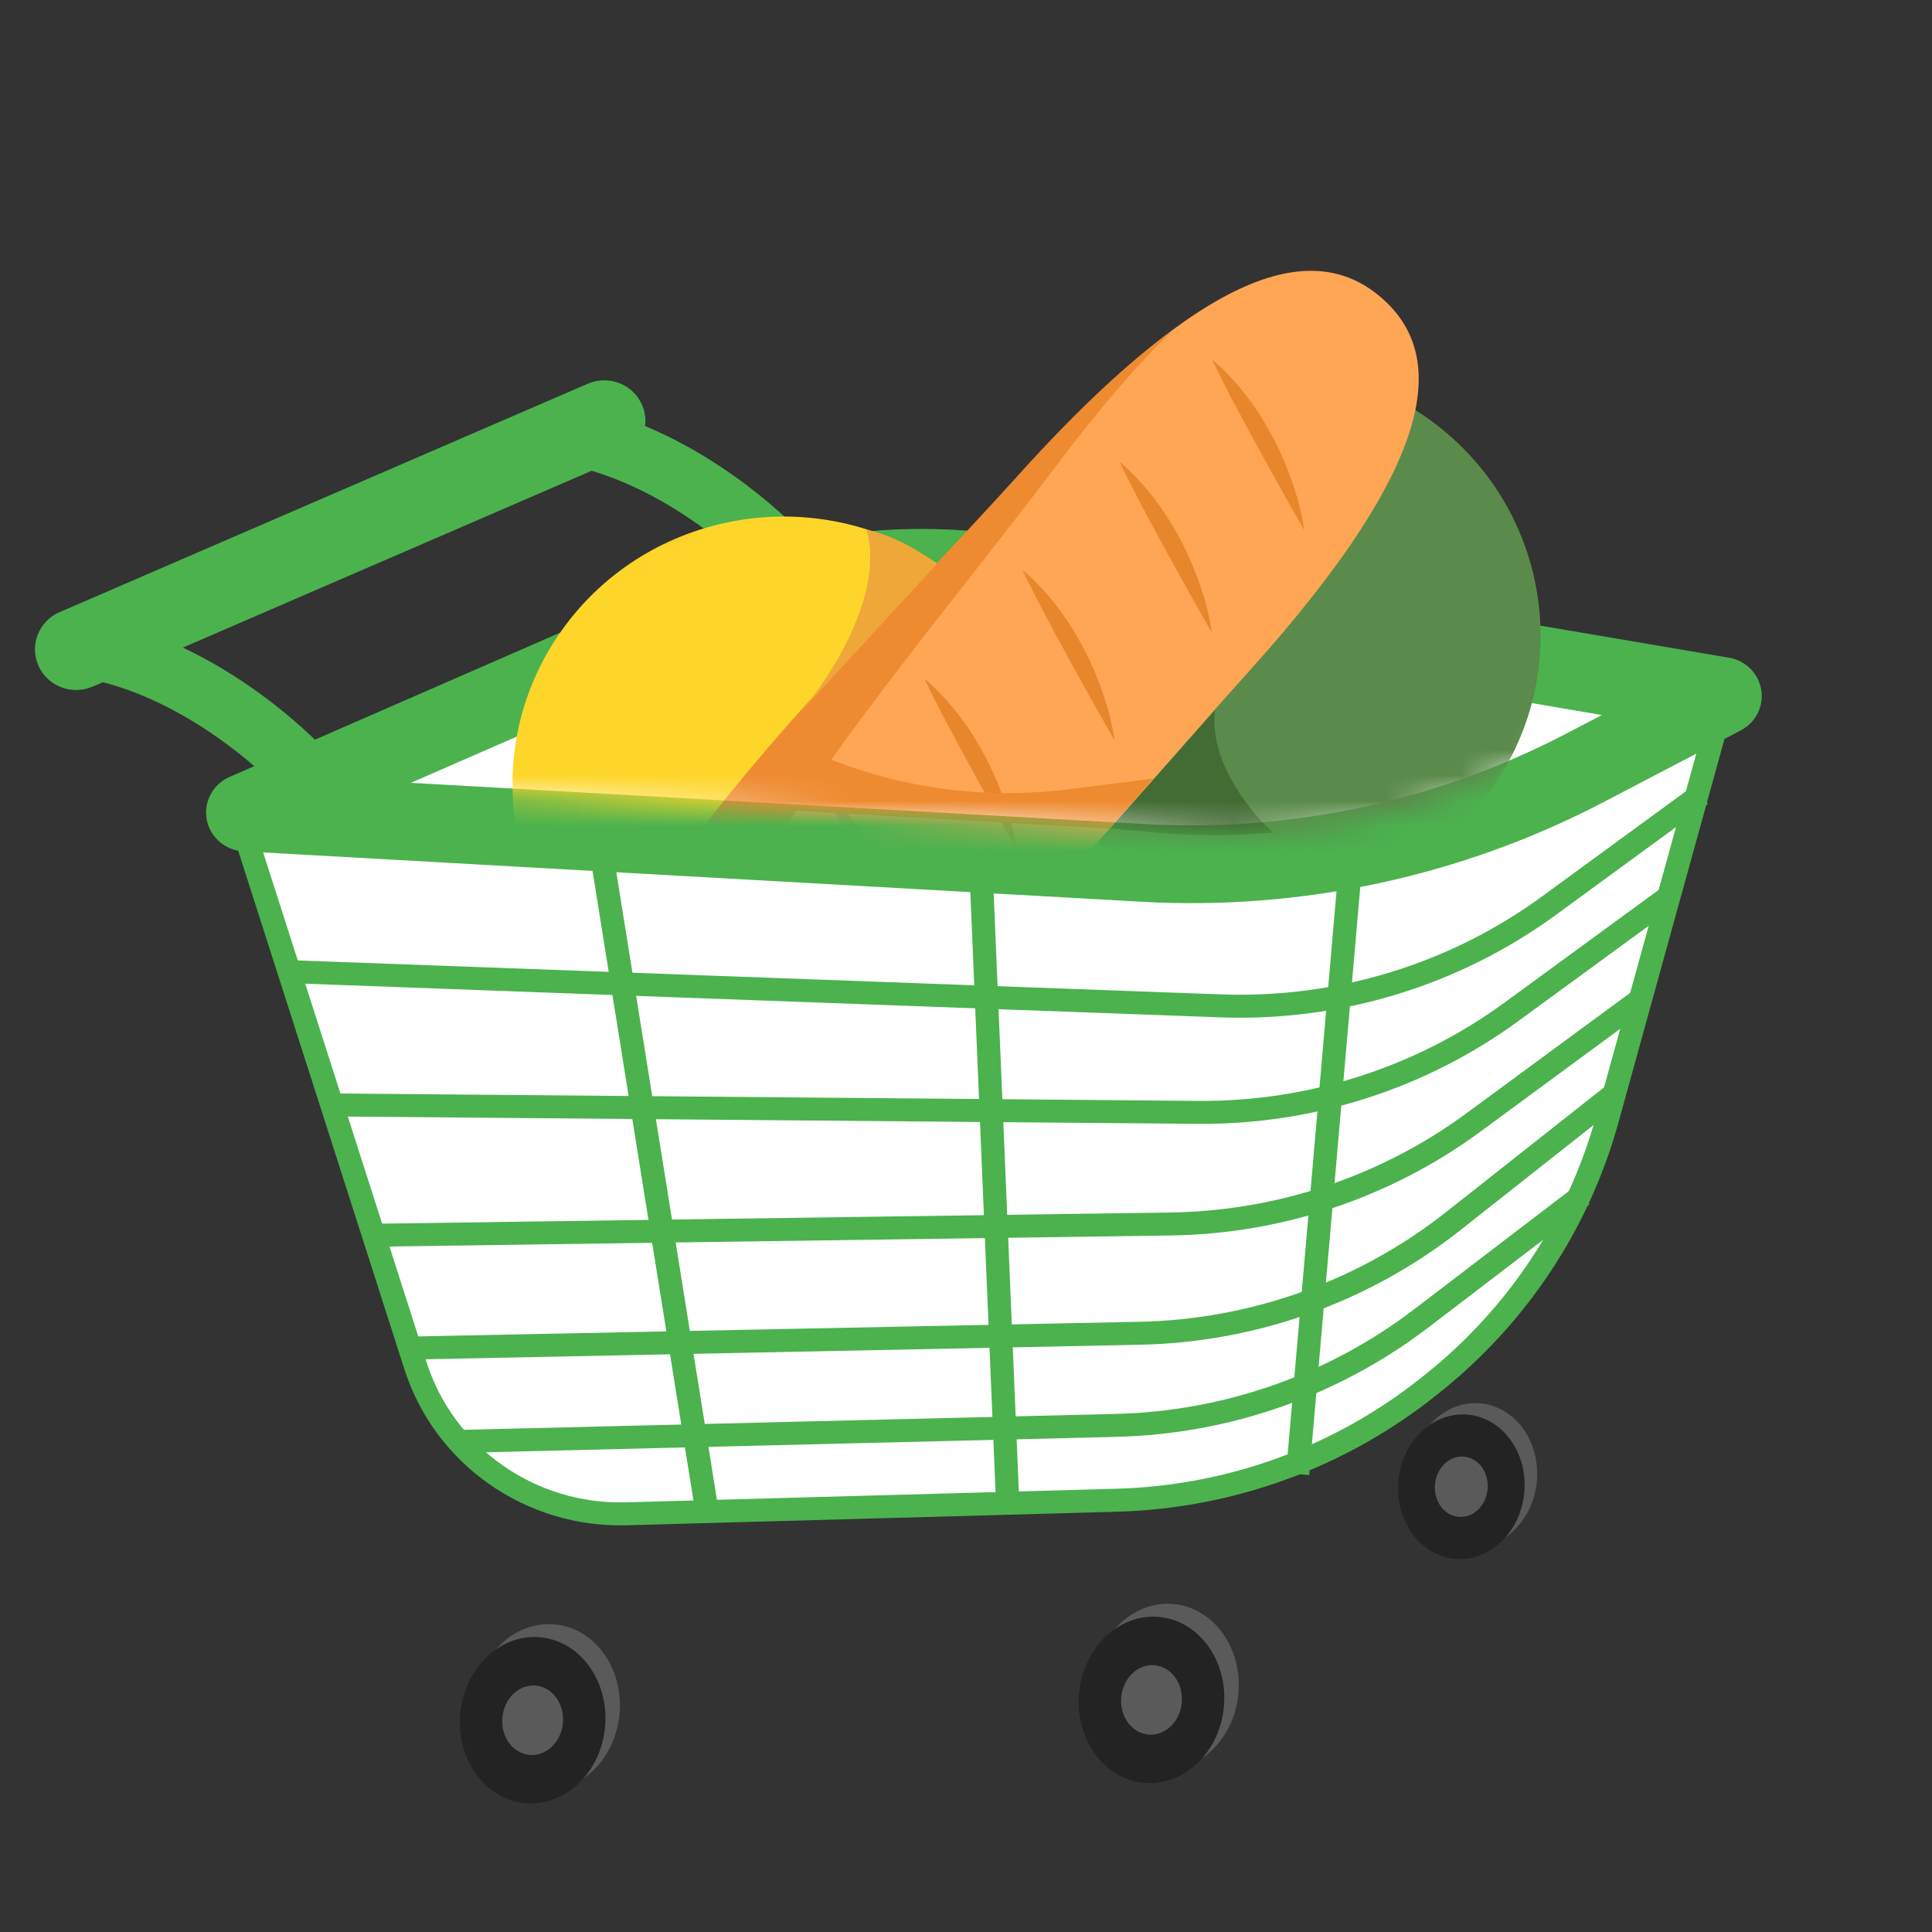<svg width="76" height="76" viewBox="0 0 76 76" fill="none" xmlns="http://www.w3.org/2000/svg">
<rect x="0" y="0" width="76" height="76" fill="#333333" stroke="none"/>
<path d="M43.014 66.134C42.867 67.938 44.024 69.502 45.6 69.627C47.175 69.752 48.571 68.391 48.718 66.588C48.865 64.784 47.708 63.22 46.133 63.095C44.558 62.97 43.161 64.331 43.014 66.134Z" fill="#5A5A5A"/>
<path d="M42.445 66.643C42.298 68.447 43.456 70.01 45.031 70.136C46.606 70.261 48.002 68.9 48.149 67.096C48.297 65.293 47.139 63.729 45.564 63.604C43.989 63.479 42.593 64.839 42.445 66.643Z" fill="#232323"/>
<path d="M44.105 66.775C44.044 67.529 44.528 68.182 45.186 68.235C45.844 68.287 46.428 67.719 46.489 66.965C46.551 66.211 46.067 65.557 45.409 65.505C44.75 65.453 44.167 66.021 44.105 66.775Z" fill="#5A5A5A"/>
<path d="M55.5 57.845C55.372 59.413 56.378 60.772 57.747 60.881C59.116 60.99 60.33 59.807 60.458 58.239C60.586 56.671 59.58 55.312 58.21 55.203C56.841 55.095 55.628 56.277 55.5 57.845Z" fill="#5A5A5A"/>
<path d="M55.006 58.287C54.878 59.855 55.884 61.214 57.253 61.323C58.622 61.432 59.836 60.249 59.964 58.682C60.092 57.114 59.085 55.755 57.716 55.646C56.347 55.537 55.133 56.72 55.006 58.287Z" fill="#232323"/>
<path d="M56.448 58.402C56.395 59.057 56.815 59.625 57.388 59.671C57.96 59.716 58.467 59.222 58.52 58.567C58.574 57.912 58.153 57.344 57.581 57.298C57.009 57.253 56.502 57.747 56.448 58.402Z" fill="#5A5A5A"/>
<path d="M18.67 66.934C18.523 68.738 19.68 70.302 21.255 70.427C22.831 70.552 24.227 69.191 24.374 67.388C24.521 65.584 23.364 64.02 21.788 63.895C20.213 63.77 18.817 65.13 18.67 66.934Z" fill="#5A5A5A"/>
<path d="M18.101 67.442C17.954 69.246 19.111 70.809 20.686 70.935C22.262 71.06 23.658 69.699 23.805 67.896C23.952 66.092 22.795 64.528 21.22 64.403C19.645 64.278 18.248 65.638 18.101 67.442Z" fill="#232323"/>
<path d="M19.761 67.575C19.699 68.329 20.183 68.982 20.841 69.035C21.499 69.087 22.083 68.518 22.145 67.765C22.206 67.011 21.722 66.357 21.064 66.305C20.406 66.253 19.822 66.821 19.761 67.575Z" fill="#5A5A5A"/>
<path d="M54.556 35.145L62.972 30.747C64.635 29.878 64.238 27.424 62.384 27.108L33.255 22.155C32.872 22.09 32.478 22.138 32.123 22.293L15.501 29.548C13.607 30.375 14.119 33.155 16.186 33.272L53.521 35.368C53.88 35.388 54.238 35.311 54.556 35.145Z" fill="white"/>
<path d="M63.221 44.047L67.615 28.157L61.234 31.412C56.884 33.631 52.008 34.65 47.119 34.361L9.421 32.129L16.344 53.727C17.482 57.279 20.868 59.655 24.64 59.55L43.934 59.016C48.421 58.891 52.742 57.312 56.228 54.522L56.381 54.399C59.703 51.74 62.096 48.119 63.221 44.047Z" fill="white"/>
<path fill-rule="evenodd" clip-rule="evenodd" d="M68.331 27.282L61.024 31.01C56.748 33.192 51.953 34.194 47.147 33.909L8.784 31.638L15.908 53.863C17.108 57.607 20.677 60.112 24.654 60.001L43.947 59.467C48.535 59.34 52.952 57.725 56.517 54.872L56.67 54.749C60.066 52.031 62.513 48.329 63.663 44.166L68.331 27.282ZM66.898 29.03L62.78 43.928C61.68 47.909 59.341 51.448 56.093 54.047L55.94 54.17C52.532 56.898 48.308 58.442 43.922 58.563L24.628 59.098C21.06 59.197 17.857 56.949 16.781 53.59L10.059 32.618L47.092 34.811C52.063 35.105 57.022 34.069 61.445 31.813L66.898 29.03Z" fill="#4BB24E"/>
<path fill-rule="evenodd" clip-rule="evenodd" d="M57.453 48.388L63.773 43.398L63.202 42.693L56.882 47.682C53.45 50.39 49.21 51.907 44.818 51.996L16.338 52.573L16.357 53.477L44.836 52.899C49.431 52.806 53.865 51.22 57.453 48.388Z" fill="#4BB24E"/>
<path fill-rule="evenodd" clip-rule="evenodd" d="M59.736 40.16L65.973 35.601L65.428 34.875L59.191 39.434C55.704 41.984 51.47 43.343 47.13 43.306L13.246 43.015L13.238 43.919L47.122 44.209C51.661 44.248 56.089 42.827 59.736 40.16Z" fill="#4BB24E"/>
<path fill-rule="evenodd" clip-rule="evenodd" d="M58.233 44.518L64.894 39.618L64.347 38.894L57.686 43.793C54.316 46.271 50.24 47.637 46.038 47.697L14.75 48.139L14.763 49.042L46.051 48.6C50.446 48.538 54.709 47.109 58.233 44.518Z" fill="#4BB24E"/>
<path fill-rule="evenodd" clip-rule="evenodd" d="M61.213 35.984L67.188 31.616L66.642 30.89L60.668 35.258C57.024 37.923 52.569 39.283 48.037 39.117L11.654 37.779L11.62 38.682L48.003 40.02C52.743 40.194 57.402 38.771 61.213 35.984Z" fill="#4BB24E"/>
<path fill-rule="evenodd" clip-rule="evenodd" d="M56.195 52.215L62.528 47.376L61.967 46.661L55.634 51.5C52.268 54.072 48.158 55.515 43.903 55.619L17.897 56.254L17.92 57.158L43.925 56.522C48.376 56.414 52.675 54.904 56.195 52.215Z" fill="#4BB24E"/>
<path fill-rule="evenodd" clip-rule="evenodd" d="M40.16 21.137C35.686 20.376 31.084 20.937 26.933 22.749L9.029 30.563C8.374 30.849 8.003 31.54 8.131 32.235C8.259 32.93 8.853 33.448 9.568 33.488L44.896 35.472C51.207 35.827 57.496 34.471 63.083 31.552L68.478 28.732C69.064 28.426 69.388 27.786 69.284 27.14C69.179 26.493 68.67 25.984 68.016 25.873L40.16 21.137ZM28.186 25.546C31.779 23.978 35.762 23.493 39.634 24.151L63.014 28.127L61.633 28.848C56.546 31.506 50.819 32.741 45.072 32.418L16.16 30.795L28.186 25.546Z" fill="#4BB24E"/>
<path fill-rule="evenodd" clip-rule="evenodd" d="M27.183 20.438C28.644 21.431 29.757 22.507 30.313 23.159C30.739 23.658 31.494 23.722 32.001 23.302C32.507 22.882 32.572 22.137 32.146 21.637C31.45 20.821 30.176 19.603 28.543 18.492C26.911 17.381 24.85 16.329 22.587 15.93C21.936 15.815 21.314 16.243 21.197 16.885C21.081 17.528 21.514 18.142 22.165 18.257C23.98 18.577 25.721 19.443 27.183 20.438Z" fill="#4BB24E"/>
<path fill-rule="evenodd" clip-rule="evenodd" d="M8.339 28.861C9.8 29.855 10.914 30.93 11.47 31.582C11.895 32.081 12.651 32.146 13.157 31.726C13.663 31.305 13.728 30.56 13.302 30.061C12.606 29.244 11.332 28.027 9.699 26.915C8.067 25.805 6.007 24.753 3.743 24.353C3.092 24.238 2.47 24.666 2.353 25.309C2.237 25.951 2.671 26.565 3.322 26.68C5.136 27 6.877 27.866 8.339 28.861Z" fill="#4BB24E"/>
<path fill-rule="evenodd" clip-rule="evenodd" d="M25.253 15.917C24.894 15.108 23.938 14.74 23.119 15.095L2.345 24.08C1.525 24.434 1.152 25.377 1.511 26.186C1.87 26.995 2.826 27.363 3.645 27.009L24.42 18.023C25.239 17.669 25.612 16.726 25.253 15.917Z" fill="#4BB24E"/>
<path fill-rule="evenodd" clip-rule="evenodd" d="M52.657 34.117L50.589 57.95L51.501 58.027L53.57 34.194L52.657 34.117Z" fill="#4BB24E"/>
<path fill-rule="evenodd" clip-rule="evenodd" d="M38.121 33.923L39.178 59.05L40.093 59.013L39.036 33.886L38.121 33.923Z" fill="#4BB24E"/>
<path fill-rule="evenodd" clip-rule="evenodd" d="M23.065 32.738L27.384 59.683L28.289 59.542L23.97 32.596L23.065 32.738Z" fill="#4BB24E"/>
<mask id="mask0_4054_445" style="mask-type:alpha" maskUnits="userSpaceOnUse" x="3" y="3" width="61" height="30">
<path d="M3.076 30.33L48.297 32.847L50.62 32.709C53.587 32.533 56.483 31.747 59.124 30.402L63.769 28.036L56.388 3.989L27.724 19.573L3.076 30.33Z" fill="#FF539C"/>
</mask>
<g mask="url(#mask0_4054_445)">
<path d="M41.238 18.922C37.836 23.666 38.975 30.232 43.781 33.59C48.588 36.947 55.242 35.823 58.643 31.079C62.045 26.336 60.906 19.769 56.1 16.412C51.293 13.055 44.639 14.179 41.238 18.922Z" fill="#5A8B4A"/>
<path d="M22.12 24.765C18.719 29.508 19.858 36.075 24.664 39.432C29.47 42.789 36.124 41.666 39.526 36.922C42.928 32.178 41.789 25.612 36.983 22.255C32.176 18.897 25.522 20.021 22.12 24.765Z" fill="#FED62A"/>
<path d="M40.212 18.57C32.582 27.039 19.319 39.16 25.09 44.224C30.43 48.91 41.507 34.871 49.137 26.402C56.768 17.933 56.828 13.895 54.364 11.732C51.899 9.569 47.843 10.101 40.212 18.57Z" fill="#FFA654"/>
<path d="M51.305 20.861C51.134 19.509 50.17 16.269 47.676 14.131C48.351 15.61 50.376 19.234 51.305 20.861Z" fill="#E8862C"/>
<path d="M47.672 24.895C47.501 23.542 46.537 20.302 44.044 18.165C44.718 19.643 46.743 23.267 47.672 24.895Z" fill="#E8862C"/>
<path d="M43.847 29.139C43.677 27.786 42.712 24.546 40.219 22.409C40.893 23.887 42.919 27.512 43.847 29.139Z" fill="#E8862C"/>
<path d="M39.99 33.42C39.82 32.067 38.855 28.827 36.362 26.69C37.036 28.168 39.062 31.792 39.99 33.42Z" fill="#E8862C"/>
<path d="M36.038 37.806C35.868 36.453 34.904 33.213 32.41 31.076C33.085 32.554 35.11 36.179 36.038 37.806Z" fill="#EC8E54"/>
<path fill-rule="evenodd" clip-rule="evenodd" d="M38.162 22.703L38.162 22.703C31.521 31.171 23.657 41.195 28.646 45.125C27.239 45.453 25.981 45.251 24.941 44.338C20.04 40.037 28.869 30.646 36.315 22.725C37.636 21.319 38.914 19.96 40.063 18.684C42.423 16.065 44.441 14.205 46.176 12.95C44.792 14.286 43.251 16.057 41.531 18.349C40.501 19.721 39.351 21.187 38.163 22.703L38.162 22.703L38.162 22.703L38.162 22.703Z" fill="#EE8B30"/>
<path d="M47.8 27.934C47.529 29.954 49.235 32.005 50.086 32.753L49.743 32.779C48.329 32.887 46.908 32.879 45.496 32.754L43.67 32.592C44.361 31.812 46.155 29.788 47.8 27.934Z" fill="#426C34"/>
<path d="M31.487 28.014L36.845 22.194C36.443 21.854 35.328 21.106 34.088 20.835C34.81 23.351 32.655 26.669 31.487 28.014Z" fill="#EFA73A"/>
<path d="M45.368 30.625L43.63 32.599L28.327 31.72L30.75 29.092L32.466 29.791C35.49 31.024 38.788 31.457 42.034 31.047L45.368 30.625Z" fill="#EE8B30"/>
</g>
</svg>
